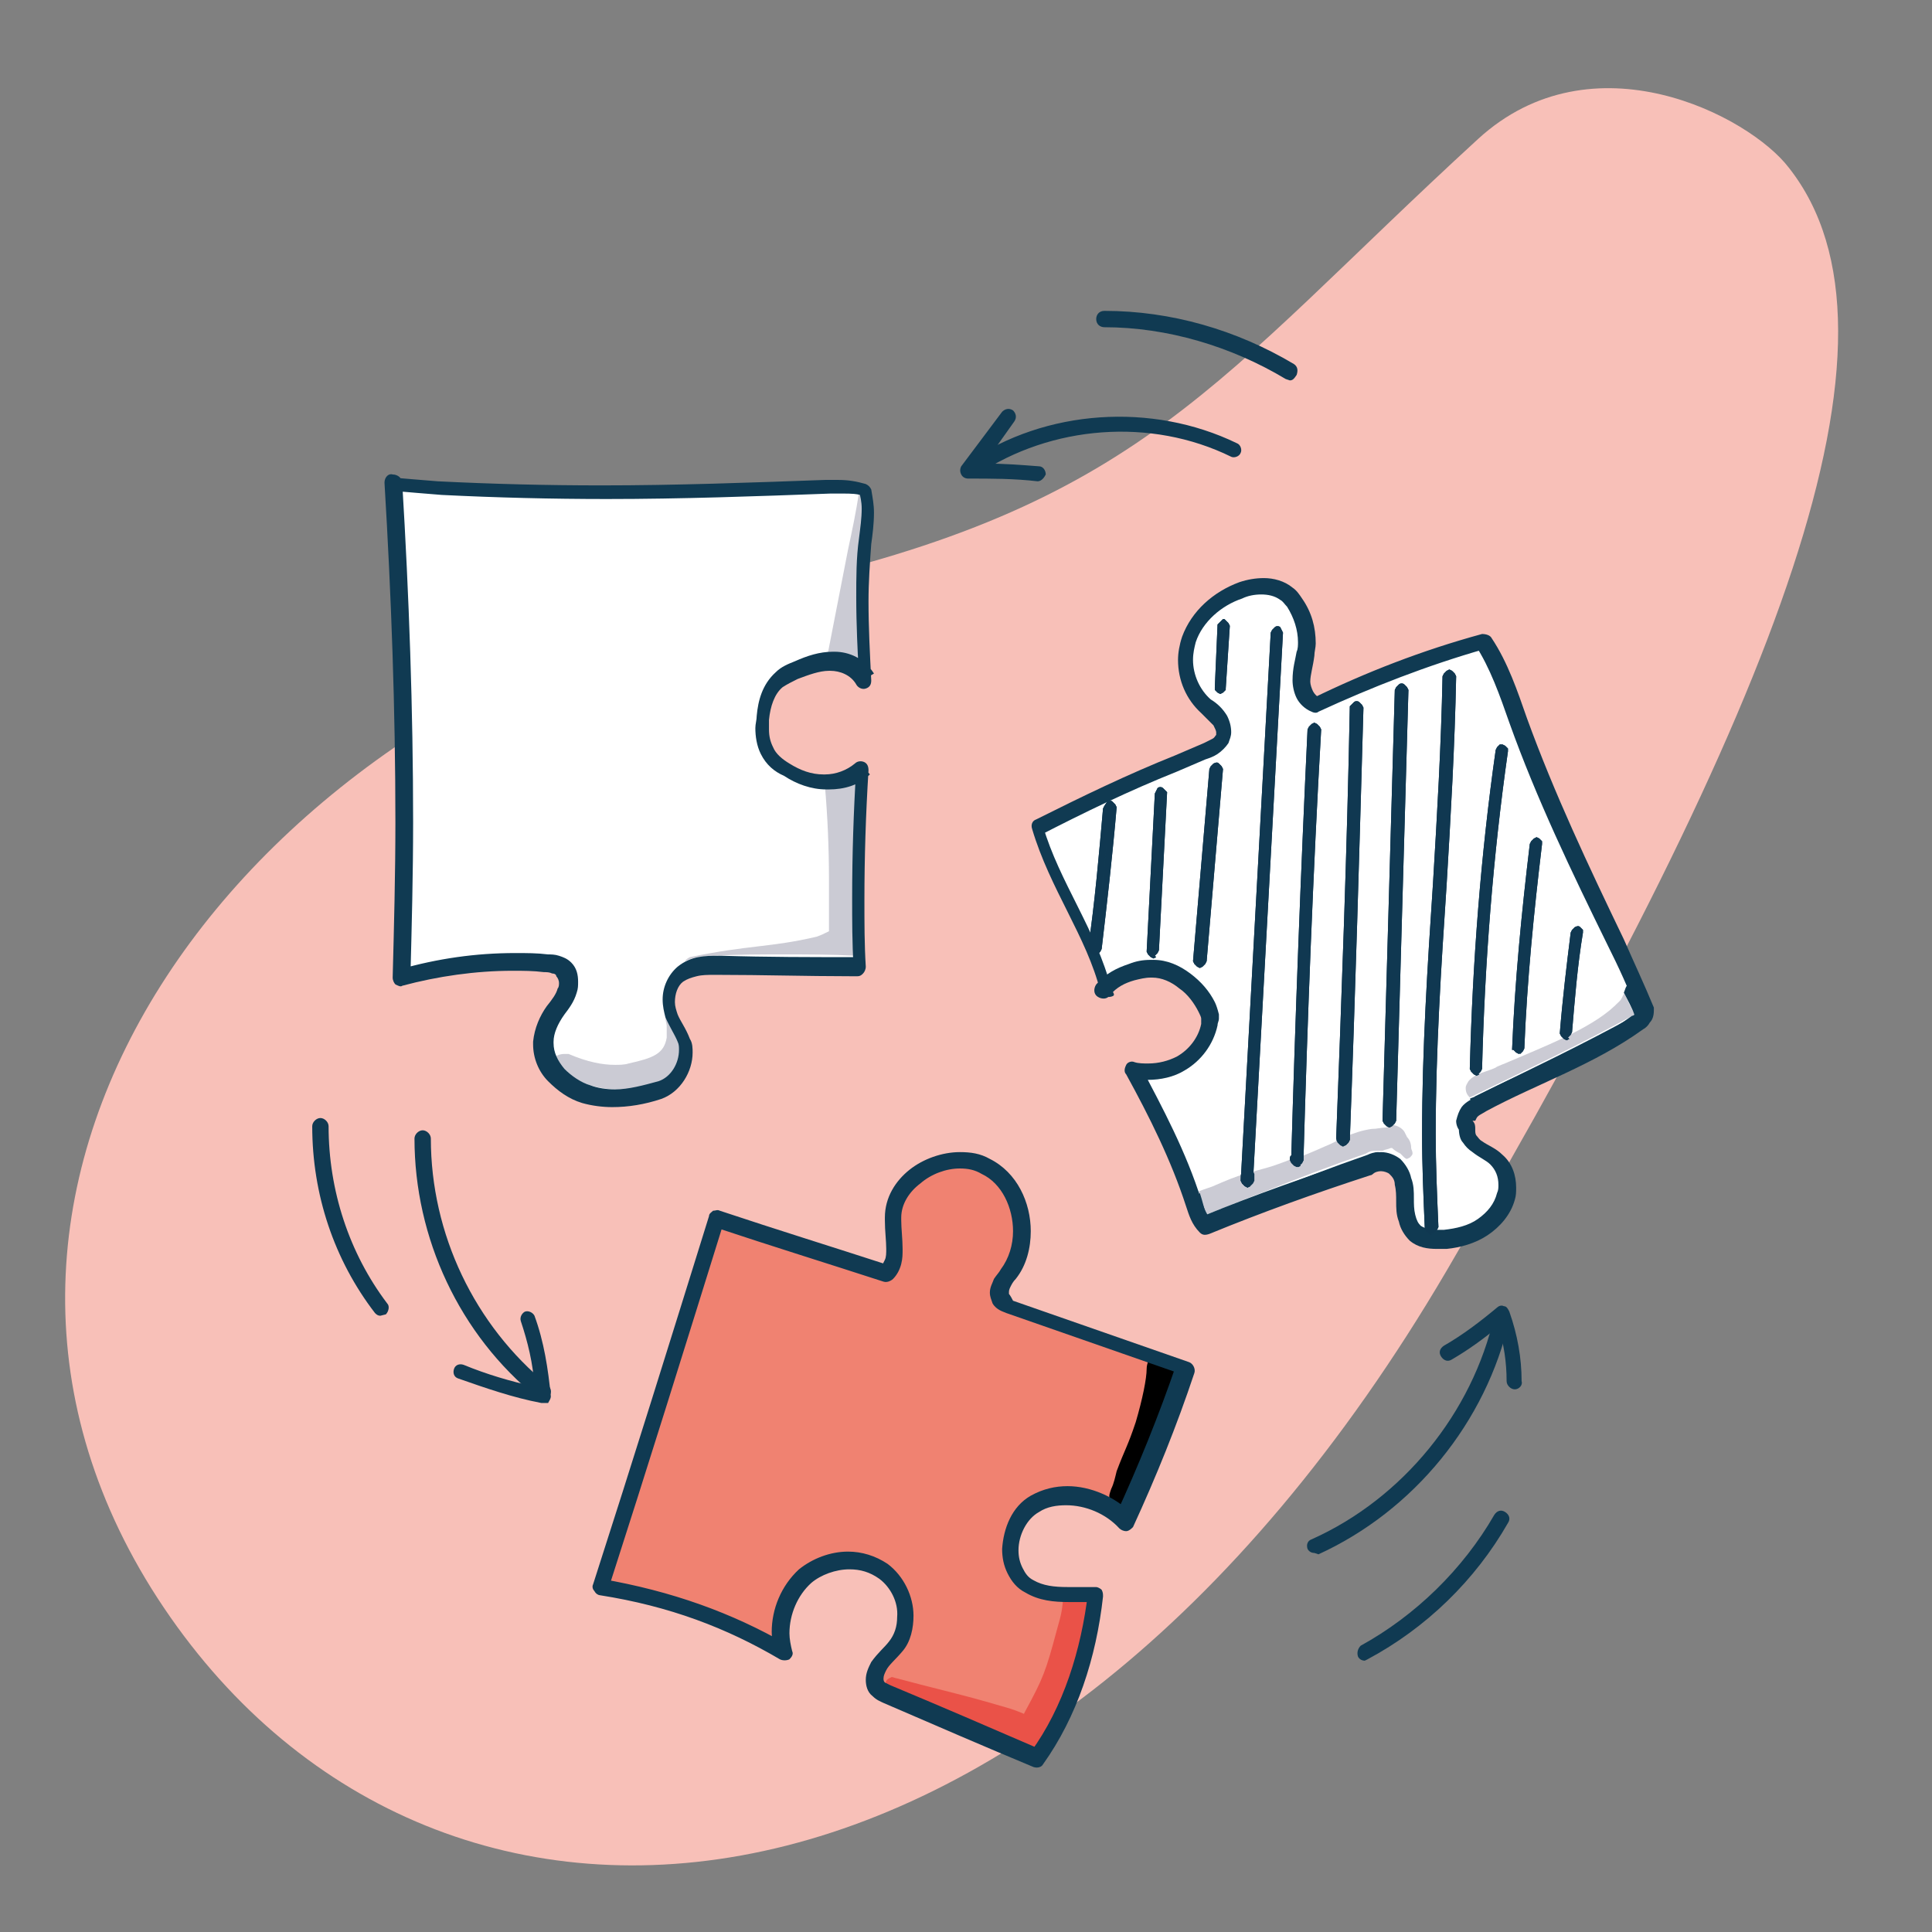<?xml version="1.0" encoding="UTF-8"?>
<svg xmlns="http://www.w3.org/2000/svg" xmlns:xlink="http://www.w3.org/1999/xlink" version="1.1" id="Ebene_1" x="0px" y="0px" viewBox="0 0 141.7 141.7" style="enable-background:new 0 0 141.7 141.7;" xml:space="preserve">
<rect x="0" y="0" width="141.7" height="141.7" fill="#808080" stroke="none"/>
<style type="text/css">
	.st0{clip-path:url(#SVGID_00000047775918917567574660000013995230420305855928_);fill:#F8C0B8;}
	.st1{fill:#103A52;}
	.st2{fill:#FFFFFF;}
	.st3{clip-path:url(#SVGID_00000050662140708018989030000004427398017085686939_);fill:#CBCBD4;}
	.st4{clip-path:url(#SVGID_00000169549640429395543190000014383098955416602284_);fill:#CBCBD4;}
	.st5{fill:#103851;}
	.st6{fill:#F08271;}
	.st7{clip-path:url(#SVGID_00000098194015901770466790000013178147071949256106_);}
	.st8{clip-path:url(#SVGID_00000011718256689597858190000010288416152565418889_);fill:#EA5248;}
	.st9{clip-path:url(#SVGID_00000160888260198887672070000002757564080651073170_);fill:#EA5248;}
</style>
<g>
	<g>
		<defs>
			<rect id="SVGID_1_" x="-1" y="0.7" width="141.7" height="141.7"></rect>
		</defs>
		<clipPath id="SVGID_00000023977815749793672870000007906311008529658042_">
			<use xlink:href="#SVGID_1_" style="overflow:visible;"></use>
		</clipPath>
		<path style="clip-path:url(#SVGID_00000023977815749793672870000007906311008529658042_);fill:#F8C0B8;" d="M56.3,43.1    c27.5-6,32.8-15.2,52.1-32.9c8.4-7.7,19.9-1.7,22.8,2.1c9.7,12.3-0.6,39.1-25.1,80.9c-30.7,52.3-75.6,54.3-95,23.3    C-7.7,86.3,17.8,51.5,56.3,43.1"></path>
	</g>
	<path class="st1" d="M39.8,102.6l-0.4-0.1c-5.7-4.6-9-11.7-9-19c0-0.3,0.3-0.6,0.6-0.6h0c0.3,0,0.6,0.3,0.6,0.6   c0,7,3.2,13.7,8.6,18.1c0.2,0.2,0.3,0.5,0.1,0.8C40.1,102.5,40,102.6,39.8,102.6L39.8,102.6z"></path>
	<path class="st1" d="M39.8,102.9l-0.1,0c-2.1-0.4-4.1-1.1-6.1-1.8c-0.3-0.1-0.4-0.4-0.3-0.7c0.1-0.3,0.4-0.4,0.7-0.3   c1.7,0.7,3.4,1.2,5.2,1.6c-0.1-1.7-0.5-3.3-1-4.8c-0.1-0.3,0.1-0.6,0.3-0.7c0.3-0.1,0.6,0.1,0.7,0.3c0.7,1.9,1,3.9,1.2,5.9   c0,0.2-0.1,0.3-0.2,0.5C40.1,102.9,39.9,102.9,39.8,102.9L39.8,102.9z"></path>
	<path class="st1" d="M96.4,113.9c-0.2,0-0.4-0.1-0.5-0.3c-0.1-0.3,0-0.6,0.3-0.7c6.7-3,11.8-9.3,13.4-16.4c0.1-0.3,0.4-0.5,0.7-0.4   c0.3,0.1,0.5,0.4,0.4,0.7c-1.7,7.5-7,14-14,17.2L96.4,113.9L96.4,113.9z"></path>
	<path class="st1" d="M111.1,101.9L111.1,101.9c-0.3,0-0.6-0.3-0.6-0.6c0-1.4-0.2-2.7-0.6-4c-1.1,0.9-2.2,1.7-3.4,2.4   c-0.3,0.2-0.6,0.1-0.8-0.2c-0.2-0.3-0.1-0.6,0.2-0.8c1.4-0.8,2.7-1.8,3.9-2.8c0.1-0.1,0.3-0.2,0.5-0.1c0.2,0,0.3,0.2,0.4,0.4   c0.6,1.7,0.9,3.4,0.9,5.1C111.7,101.6,111.4,101.9,111.1,101.9L111.1,101.9z"></path>
	<path class="st1" d="M71.3,34.9c-0.2,0-0.4-0.1-0.5-0.2c-0.2-0.3-0.1-0.6,0.2-0.8c5.7-3.9,13.5-4.4,19.7-1.4   c0.3,0.1,0.4,0.5,0.3,0.7c-0.1,0.3-0.5,0.4-0.7,0.3c-5.9-2.9-13.2-2.3-18.6,1.3L71.3,34.9L71.3,34.9z"></path>
	<path class="st1" d="M76.1,35.3L76.1,35.3c-1.7-0.2-3.4-0.2-5.1-0.2c-0.2,0-0.4-0.1-0.5-0.3c-0.1-0.2-0.1-0.4,0-0.6l3-4   c0.2-0.2,0.5-0.3,0.8-0.1c0.2,0.2,0.3,0.5,0.1,0.8L72.2,34l0.1,0c1.3,0,2.6,0.1,3.9,0.2c0.3,0,0.5,0.3,0.5,0.6   C76.6,35,76.4,35.3,76.1,35.3L76.1,35.3z"></path>
	<path class="st1" d="M94.6,27.9l-0.3-0.1c-4-2.4-8.7-3.8-13.3-3.8h0h0c-0.3,0-0.6-0.2-0.6-0.6c0-0.3,0.2-0.6,0.6-0.6   c4.9,0,9.7,1.4,13.9,3.9c0.3,0.2,0.3,0.5,0.2,0.8C94.9,27.8,94.8,27.9,94.6,27.9L94.6,27.9z"></path>
	<path class="st1" d="M100.1,121.8c-0.2,0-0.4-0.1-0.5-0.3c-0.1-0.3,0-0.6,0.2-0.8c4-2.2,7.5-5.6,9.8-9.6c0.2-0.3,0.5-0.4,0.8-0.2   c0.3,0.2,0.4,0.5,0.2,0.8c-2.4,4.2-6,7.7-10.3,10L100.1,121.8L100.1,121.8z"></path>
	<path class="st1" d="M27.9,96.5c-0.2,0-0.3-0.1-0.4-0.2c-3-3.9-4.6-8.7-4.6-13.7c0-0.3,0.3-0.6,0.6-0.6h0c0.3,0,0.6,0.3,0.6,0.6   c0,4.7,1.5,9.3,4.3,13c0.2,0.2,0.1,0.6-0.1,0.8L27.9,96.5L27.9,96.5z"></path>
	<path class="st2" d="M28.9,35.3c0.8,12.1,1,24.2,0.6,36.3c3.4-1,7.1-1.3,10.6-1.1c0.5,0,1,0.1,1.3,0.4c0.4,0.4,0.4,1,0.2,1.5   c-0.2,0.5-0.5,1-0.8,1.4c-0.5,0.7-0.8,1.4-0.9,2.3c-0.1,1.8,1.4,3.3,3.1,3.9c1.7,0.5,3.5,0.3,5.4-0.3c1.4-0.5,2.2-2.2,1.8-3.7   c-0.2-0.6-0.6-1.2-0.9-1.8c-0.4-1-0.2-2.4,0.6-3.1c0.8-0.7,1.9-0.7,2.9-0.7c3.4,0,6.9,0.1,10.2,0.1c-0.2-4.8-0.1-9.5,0.2-14.5   c-0.7,0.7-1.8,1-2.8,0.9c-1,0-2-0.4-2.8-0.9c-0.6-0.4-1.1-0.8-1.4-1.4c-0.4-0.7-0.4-1.6-0.3-2.4c0.1-1,0.4-2.1,1.2-2.8   c0.4-0.3,0.8-0.5,1.3-0.7c0.8-0.4,1.7-0.7,2.6-0.6c0.9,0,1.8,0.4,2.4,1.3c-0.2-3.4-0.4-6.8,0-10.1c0.1-1.3,0.4-2.5,0-3.7   c-0.9-0.3-1.8-0.3-2.7-0.2c-9.5,0.4-19,0.7-28.5,0.1C31.2,35.5,30,35.4,28.9,35.3"></path>
	<g>
		<defs>
			<path id="SVGID_00000082338773050664341510000012920802571779447739_" d="M28.9,35.3c0.8,12.1,1,24.2,0.6,36.3     c3.4-1,7.1-1.3,10.6-1.1c0.5,0,1,0.1,1.3,0.4c0.4,0.4,0.4,1,0.2,1.5c-0.2,0.5-0.5,1-0.8,1.4c-0.5,0.7-0.8,1.4-0.9,2.3     c-0.1,1.8,1.4,3.3,3.1,3.9c1.7,0.5,3.5,0.3,5.4-0.3c1.4-0.5,2.2-2.2,1.8-3.7c-0.2-0.6-0.6-1.2-0.9-1.8c-0.4-1-0.2-2.4,0.6-3.1     c0.8-0.7,1.9-0.7,2.9-0.7c3.4,0,6.9,0.1,10.2,0.1c-0.2-4.8-0.1-9.5,0.2-14.5c-0.7,0.7-1.8,1-2.8,0.9c-1,0-2-0.4-2.8-0.9     c-0.6-0.4-1.1-0.8-1.4-1.4c-0.4-0.7-0.4-1.6-0.3-2.4c0.1-1,0.4-2.1,1.2-2.8c0.4-0.3,0.8-0.5,1.3-0.7c0.8-0.4,1.7-0.7,2.6-0.6     c0.9,0,1.8,0.4,2.4,1.3c-0.2-3.4-0.4-6.8,0-10.1c0.1-1.3,0.4-2.5,0-3.7c-0.9-0.3-1.8-0.3-2.7-0.2c-9.5,0.4-19,0.7-28.5,0.1     C31.2,35.5,30,35.4,28.9,35.3"></path>
		</defs>
		<clipPath id="SVGID_00000049205196143858058770000016400887469559853223_">
			<use xlink:href="#SVGID_00000082338773050664341510000012920802571779447739_" style="overflow:visible;"></use>
		</clipPath>
		<path style="clip-path:url(#SVGID_00000049205196143858058770000016400887469559853223_);fill:#CBCBD4;" d="M63.3,36.1    c-0.1,0-0.2,0-0.3,0c-0.2,1.4-0.5,2.8-0.8,4.2c-0.5,2.6-1,5.1-1.5,7.7c0.8,0,1.5,0.2,2.2,0.6C63,43.9,63.1,39.9,63.3,36.1"></path>
		<path style="clip-path:url(#SVGID_00000049205196143858058770000016400887469559853223_);fill:#CBCBD4;" d="M62.9,57.3    c-0.6,0.2-1.2,0.3-1.7,0.3c-0.3,0-0.5,0-0.7,0c0.2,2.3,0.3,4.6,0.3,6.9c0,0.1,0,0.3,0,0.4c0,0.3,0,0.7,0,1c0,0.8,0,1.6,0,2.4    c-0.6,0.3-0.4,0.2-0.9,0.4c-3.4,0.8-5,0.6-9.3,1.5c-0.2,0.1-0.3,0.2-0.4,0.3c0.7-0.3,1.4-0.4,2.2-0.4c1.7-0.1,3.4-0.1,5.1-0.1    c1.8,0,3.5,0,5.3,0.1C62.6,65.7,62.6,61.4,62.9,57.3"></path>
		<path style="clip-path:url(#SVGID_00000049205196143858058770000016400887469559853223_);fill:#CBCBD4;" d="M48.9,74.1    c-0.1,0.1-0.1,0.2-0.1,0.3c0,0.1,0,0.2,0,0.3c0.1,0.6,0.1,0.3,0.1,0.8l0,0.2c0,0.2,0,0.4,0,0.4c-0.2,1.2-1,1.5-2.8,1.9    c-0.3,0.1-0.7,0.1-1,0.1c-0.9,0-2-0.2-3.4-0.8c-0.1,0-0.2,0-0.3,0c-0.3,0-0.6,0.1-0.8,0.3c0.1,0.3,0.4,0.6,0.6,0.8    c1.1,1.1,2.8,1.5,4.1,1.5c0.2,0,0.4,0,0.6,0c1,0,1.9-0.2,2.6-0.6c1-0.5,1.6-1.5,1.5-2.4c0-0.6-0.3-1.2-0.6-1.8    c-0.1-0.2-0.2-0.4-0.3-0.6C49.1,74.5,49,74.3,48.9,74.1"></path>
	</g>
	<path class="st1" d="M28.2,35.4c0.5,8.3,0.8,16.6,0.8,24.9c0,3.8-0.1,7.6-0.2,11.4c0,0.2,0.1,0.4,0.2,0.5c0.2,0.1,0.4,0.2,0.5,0.1   c2.6-0.7,5.4-1.1,8.1-1.1c0.8,0,1.5,0,2.3,0.1c0.2,0,0.4,0,0.6,0.1c0.2,0,0.3,0.1,0.3,0.2c0.1,0.1,0.2,0.3,0.2,0.5   c0,0.1,0,0.3-0.1,0.4c-0.1,0.4-0.4,0.8-0.8,1.3c-0.5,0.7-0.9,1.6-1,2.6l0,0.2c0,1,0.4,2,1.1,2.7c0.7,0.7,1.5,1.3,2.5,1.6   c0.7,0.2,1.5,0.3,2.2,0.3c1.2,0,2.4-0.2,3.6-0.6l0,0c1.4-0.5,2.3-2,2.3-3.4c0-0.3,0-0.7-0.2-1c-0.3-0.8-0.7-1.3-0.9-1.8   c-0.1-0.3-0.2-0.6-0.2-0.9c0-0.6,0.2-1.2,0.6-1.5c0.3-0.2,0.6-0.3,1-0.4c0.4-0.1,0.8-0.1,1.3-0.1c0.1,0,0.2,0,0.3,0   c3.2,0,6.5,0.1,9.6,0.1c0.2,0,0.4,0,0.6,0c0.2,0,0.3-0.1,0.4-0.2c0.1-0.1,0.2-0.3,0.2-0.5c-0.1-1.6-0.1-3.2-0.1-4.9   c0-3.1,0.1-6.3,0.3-9.5c0-0.3-0.1-0.5-0.3-0.6c-0.2-0.1-0.5-0.1-0.7,0.1c-0.6,0.5-1.4,0.8-2.2,0.8l-0.1,0c-0.9,0-1.7-0.3-2.5-0.8   c-0.5-0.3-1-0.7-1.2-1.2c-0.2-0.4-0.3-0.8-0.3-1.3c0-0.2,0-0.5,0-0.7c0.1-1,0.4-1.9,1-2.4c0.3-0.2,0.7-0.4,1.1-0.6   c0.8-0.3,1.6-0.6,2.3-0.6l0.1,0c0.7,0,1.5,0.3,1.9,1c0.1,0.2,0.4,0.4,0.7,0.3c0.3-0.1,0.4-0.3,0.4-0.6c-0.1-2-0.2-3.9-0.2-5.8   c0-1.4,0.1-2.8,0.2-4.2c0.1-0.7,0.2-1.5,0.2-2.3c0-0.6-0.1-1.1-0.2-1.7c-0.1-0.2-0.2-0.3-0.4-0.4c-0.7-0.2-1.3-0.3-2-0.3   c-0.3,0-0.7,0-1,0c-5.5,0.2-10.9,0.4-16.4,0.4c-4,0-8-0.1-12-0.3c-1.2-0.1-2.5-0.2-3.6-0.3C28.6,34.7,28.3,34.9,28.2,35.4   c0,0.2,0.2,0.5,0.6,0.6c1.1,0.1,2.4,0.2,3.6,0.3c4,0.2,8.1,0.3,12.1,0.3c5.5,0,11-0.2,16.4-0.4c0.3,0,0.6,0,0.9,0   c0.6,0,1.1,0,1.6,0.2l0.2-0.6l-0.6,0.2c0.1,0.4,0.2,0.8,0.2,1.3c0,0.7-0.1,1.4-0.2,2.2c-0.2,1.4-0.2,2.9-0.2,4.3c0,2,0.1,4,0.2,5.9   l0.6,0l0.5-0.3c-0.7-1.1-1.8-1.6-2.9-1.6l-0.1,0c-1,0-1.9,0.3-2.8,0.7c-0.5,0.2-1,0.4-1.4,0.8c-1,0.9-1.3,2.1-1.4,3.2   c0,0.3-0.1,0.6-0.1,0.9c0,0.6,0.1,1.3,0.4,1.9c0.4,0.8,1,1.3,1.7,1.6c0.9,0.6,2,1,3.1,1l0.2,0c1.1,0,2.2-0.3,3-1.1l-0.4-0.5l-0.6,0   c-0.2,3.3-0.3,6.4-0.3,9.6c0,1.6,0,3.3,0.1,4.9l0.6,0l0-0.6c-0.2,0-0.4,0-0.6,0c-3.1,0-6.4,0-9.6-0.1c-0.1,0-0.2,0-0.3,0   c-0.5,0-1,0-1.5,0.1c-0.5,0.1-1,0.3-1.5,0.7c-0.7,0.6-1.1,1.5-1.1,2.4c0,0.5,0.1,0.9,0.2,1.3c0.3,0.7,0.7,1.3,0.9,1.8   c0.1,0.2,0.1,0.4,0.1,0.6c0,1-0.6,2-1.5,2.3l0.2,0.6l-0.2-0.6c-1.1,0.3-2.2,0.6-3.2,0.6c-0.6,0-1.3-0.1-1.8-0.3   c-0.7-0.2-1.4-0.7-1.9-1.2c-0.5-0.6-0.8-1.2-0.8-1.9l0-0.1c0-0.6,0.3-1.3,0.8-2c0.3-0.4,0.7-0.9,0.9-1.6c0.1-0.3,0.1-0.5,0.1-0.8   c0-0.5-0.1-1-0.5-1.4c-0.3-0.3-0.6-0.4-0.9-0.5C40.7,70,40.4,70,40.2,70c-0.8-0.1-1.6-0.1-2.4-0.1c-2.9,0-5.7,0.4-8.5,1.2l0.2,0.6   l0.6,0c0.1-3.8,0.2-7.6,0.2-11.4c0-8.3-0.3-16.6-0.8-24.9c0-0.3-0.3-0.6-0.7-0.6C28.5,34.7,28.2,35,28.2,35.4L28.2,35.4z"></path>
	<polyline points="40.6,79.3 40.8,79.5 40.6,79.3  "></polyline>
	<path class="st2" d="M80.9,72.6c-1.1-4.1-3.8-7.7-5-11.9c3.3-1.7,6.7-3.3,10.1-4.7c0.7-0.3,1.4-0.6,2.1-0.9   c0.5-0.2,1.1-0.4,1.3-0.9c0.2-0.4,0.1-0.9-0.1-1.4c-0.2-0.4-0.6-0.7-1-1.1c-1.4-1.1-1.9-3.2-1.3-4.9c0.6-1.7,2.1-3,3.8-3.6   c1.1-0.4,2.4-0.5,3.3,0.3c0.2,0.2,0.4,0.4,0.6,0.7c0.7,1.1,1,2.5,0.8,3.8c-0.1,0.7-0.3,1.3-0.3,2c0,0.7,0.3,1.4,1.1,1.7   c4-1.9,8-3.5,12.3-4.7c1.2,1.8,1.8,3.8,2.5,5.8c2,5.6,4.6,10.9,7.1,16.3c0.8,1.6,1.6,3.3,2.2,5c0,0.4-0.3,0.7-0.6,0.9   c-3.5,2.6-7.7,3.9-11.4,6c-0.3,0.2-0.7,0.4-0.9,0.7c-0.2,0.3-0.3,0.7,0,1c-0.1,0.6,0.3,1.1,0.7,1.5c0.5,0.4,1,0.6,1.4,1   c0.7,0.7,0.9,1.7,0.7,2.7c-0.2,0.9-0.9,1.7-1.7,2.3c-0.8,0.5-1.8,0.8-2.7,0.9c-0.7,0.1-1.6,0-2.1-0.4c-0.7-0.6-0.8-1.6-0.8-2.5   c0-0.9-0.1-1.9-0.8-2.5c-0.6-0.5-1.5-0.5-2,0c-4,1.3-8,2.7-11.8,4.3c-0.5-0.4-0.7-1.1-0.8-1.7c-1.1-3.4-2.7-6.6-4.4-9.8   c1.2,0.3,2.5,0.1,3.5-0.5c1.1-0.6,1.9-1.6,2.1-2.8c0-0.2,0.1-0.4,0-0.6c0-0.2-0.2-0.5-0.3-0.7c-0.4-0.7-0.9-1.4-1.6-1.9   c-0.7-0.5-1.5-0.9-2.3-0.9c-0.5,0-1.1,0.1-1.6,0.2C82.2,71.6,81.5,72,80.9,72.6"></path>
	<g>
		<defs>
			<path id="SVGID_00000149384023900710483120000006328699360442601660_" d="M80.9,72.6c-1.1-4.1-3.8-7.7-5-11.9     c3.3-1.7,6.7-3.3,10.1-4.7c0.7-0.3,1.4-0.6,2.1-0.9c0.5-0.2,1.1-0.4,1.3-0.9c0.2-0.4,0.1-0.9-0.1-1.4c-0.2-0.4-0.6-0.7-1-1.1     c-1.4-1.1-1.9-3.2-1.3-4.9c0.6-1.7,2.1-3,3.8-3.6c1.1-0.4,2.4-0.5,3.3,0.3c0.2,0.2,0.4,0.4,0.6,0.7c0.7,1.1,1,2.5,0.8,3.8     c-0.1,0.7-0.3,1.3-0.3,2s0.3,1.4,1.1,1.7c4-1.9,8-3.5,12.3-4.7c1.2,1.8,1.8,3.8,2.5,5.8c2,5.6,4.6,10.9,7.1,16.3     c0.8,1.6,1.6,3.3,2.2,5c0,0.4-0.3,0.7-0.6,0.9c-3.5,2.6-7.7,3.9-11.4,6c-0.3,0.2-0.7,0.4-0.9,0.7c-0.2,0.3-0.3,0.7,0,1     c-0.1,0.6,0.3,1.1,0.7,1.5c0.5,0.4,1,0.6,1.4,1c0.7,0.7,0.9,1.7,0.7,2.7c-0.2,0.9-0.9,1.7-1.7,2.3c-0.8,0.5-1.8,0.8-2.7,0.9     c-0.7,0.1-1.6,0-2.1-0.4c-0.7-0.6-0.8-1.6-0.8-2.5c0-0.9-0.1-1.9-0.8-2.5c-0.6-0.5-1.5-0.5-2,0c-4,1.3-8,2.7-11.8,4.3     c-0.5-0.4-0.7-1.1-0.8-1.7c-1.1-3.4-2.7-6.6-4.4-9.8c1.2,0.3,2.5,0.1,3.5-0.5c1.1-0.6,1.9-1.6,2.1-2.8c0-0.2,0.1-0.4,0-0.6     c0-0.2-0.2-0.5-0.3-0.7c-0.4-0.7-0.9-1.4-1.6-1.9c-0.7-0.5-1.5-0.9-2.3-0.9c-0.5,0-1.1,0.1-1.6,0.2C82.2,71.6,81.5,72,80.9,72.6"></path>
		</defs>
		<clipPath id="SVGID_00000010313197054983334840000012231862038397319859_">
			<use xlink:href="#SVGID_00000149384023900710483120000006328699360442601660_" style="overflow:visible;"></use>
		</clipPath>
		<path style="clip-path:url(#SVGID_00000010313197054983334840000012231862038397319859_);fill:#CBCBD4;" d="M101.6,82.7    c-0.3,0-0.6,0.1-1,0.1c-0.7,0.1-1.3,0.3-2,0.6l0,0.2l-0.2,0.2h0l-0.2-0.2l0,0c-0.2,0.1-0.4,0.2-0.6,0.3c-0.5,0.2-1.3,0.6-2.4,1    c0,0.1,0,0.2,0,0.3l-0.2,0.2h0L95,85.1l0-0.2c-0.5,0.2-1,0.4-1.6,0.6c-0.6,0.2-1.1,0.3-1.7,0.5l0,0.5l-0.2,0.2l0,0l-0.2-0.2l0-0.4    c-0.7,0.2-1.4,0.5-2.1,0.8c-0.4,0.2-0.9,0.3-1.3,0.5c0.2,0.6,0.4,1.1,0.5,1.7c1.4-0.5,2.7-1.1,4.1-1.6c2.5-1,5.1-2,7.7-2.9    c0.3-0.2,0.5-0.2,0.8-0.2c0.1,0,0.3,0,0.4,0c0.2-0.1,0.4-0.1,0.6-0.2l0.1,0c0.2,0.2,0.4,0.3,0.6,0.4l0,0l0.1,0.1l0.1,0.1    c0.1,0.1,0.2,0.2,0.3,0.2l0.2-0.1c0.1-0.1,0.2-0.2,0.2-0.3c0-0.2-0.1-0.3-0.1-0.4l0,0c0-0.3-0.1-0.6-0.3-0.8l0,0l0,0l-0.1-0.2    l-0.1-0.2v0l0,0l0,0c-0.2-0.3-0.6-0.5-1-0.5l0,0l0,0l0,0l-0.2,0C101.8,82.7,101.7,82.7,101.6,82.7"></path>
		<path style="clip-path:url(#SVGID_00000010313197054983334840000012231862038397319859_);fill:#CBCBD4;" d="M119.1,72.8l0,0.1    c-0.3,0.6-0.2,0.4-0.7,0.9c-1.8,1.7-5.5,3.1-7.8,4.1c-0.2,0.1-0.8,0.3-0.9,0.4c-0.6,0.3-1.5,0.4-2,1c-0.1,0.2-0.2,0.3-0.2,0.5    c0,0.3,0.1,0.5,0.3,0.7c0.1-0.1,0.3-0.1,0.4-0.2c3.9-1.9,7.9-3.8,11.7-5.9C119.6,73.9,119.4,73.4,119.1,72.8"></path>
	</g>
	<path class="st1" d="M81.5,72.5c-1.1-4.3-3.8-7.8-5-11.9l-0.6,0.2l0.3,0.5c3.3-1.7,6.6-3.3,10.1-4.7c0.7-0.3,1.4-0.6,2.1-0.9   c0.3-0.1,0.6-0.2,0.9-0.4c0.3-0.2,0.6-0.5,0.8-0.8c0.1-0.3,0.2-0.5,0.2-0.8c0-0.4-0.1-0.8-0.3-1.2c-0.3-0.5-0.7-0.9-1.2-1.2l0,0   c-0.8-0.7-1.3-1.8-1.3-2.9c0-0.5,0.1-0.9,0.2-1.3c0.5-1.5,1.9-2.7,3.4-3.2c0.4-0.2,0.9-0.3,1.4-0.3c0.5,0,1,0.1,1.4,0.4   c0.2,0.1,0.3,0.3,0.5,0.5c0.5,0.8,0.8,1.7,0.8,2.6c0,0.2,0,0.5-0.1,0.7c-0.1,0.6-0.3,1.2-0.3,2.1l0,0v0c0,0.4,0.1,0.9,0.3,1.3   c0.2,0.4,0.6,0.8,1.1,1c0.2,0.1,0.4,0.1,0.5,0c3.9-1.8,8-3.4,12.2-4.6l-0.2-0.6l-0.5,0.3c1.1,1.7,1.8,3.7,2.5,5.7   c2,5.6,4.6,11,7.2,16.3c0.8,1.6,1.6,3.3,2.2,5l0.6-0.2l-0.6,0.1l0,0h0v0l0,0h0h0l0,0v0h0l0,0l-0.1,0.1c-0.1,0.1-0.2,0.2-0.3,0.2   c-3.4,2.5-7.5,3.8-11.4,5.9c-0.3,0.2-0.8,0.4-1.1,0.8c-0.2,0.3-0.3,0.6-0.4,1c0,0.3,0.1,0.6,0.4,0.9l0.4-0.5l-0.6-0.1   c0,0.1,0,0.2,0,0.3c0,0.4,0.1,0.8,0.3,1c0.2,0.3,0.4,0.5,0.7,0.7c0.5,0.4,1,0.6,1.3,0.9c0.4,0.4,0.6,0.9,0.6,1.5   c0,0.2,0,0.4-0.1,0.6c-0.2,0.8-0.7,1.4-1.4,1.9c-0.7,0.5-1.6,0.7-2.5,0.8c-0.2,0-0.4,0-0.5,0c-0.5,0-0.9-0.1-1.2-0.3   c-0.2-0.2-0.3-0.4-0.4-0.8c-0.1-0.4-0.1-0.8-0.1-1.2c0-0.5,0-1-0.2-1.5c-0.1-0.5-0.4-1-0.8-1.4c-0.4-0.3-0.9-0.5-1.4-0.5   c-0.5,0-1,0.2-1.4,0.6l0.4,0.4l-0.2-0.6c-4,1.3-8,2.7-11.9,4.3l0.2,0.6l0.4-0.4c-0.3-0.3-0.5-0.8-0.7-1.4c-1.1-3.5-2.8-6.7-4.5-9.9   L83,78.5l-0.1,0.6c0.4,0.1,0.9,0.1,1.3,0.1c0.9,0,1.9-0.2,2.7-0.7c1.2-0.7,2.1-1.9,2.4-3.3c0-0.2,0.1-0.3,0.1-0.5   c0-0.1,0-0.2,0-0.3c-0.1-0.4-0.2-0.7-0.3-0.9c-0.4-0.8-1-1.5-1.8-2.1c-0.8-0.6-1.7-1-2.7-1l-0.2,0c-0.6,0-1.1,0.1-1.6,0.3   c-0.9,0.3-1.7,0.7-2.4,1.5c-0.2,0.3-0.2,0.7,0.1,0.9c0.3,0.2,0.7,0.2,0.9-0.1c0.5-0.6,1.1-0.9,1.8-1.1c0.4-0.1,0.8-0.2,1.2-0.2   l0.1,0c0.7,0,1.4,0.3,2,0.8c0.6,0.4,1.1,1.1,1.4,1.7c0.1,0.2,0.2,0.4,0.2,0.5l0,0.1c0,0.1,0,0.2,0,0.3c-0.2,1-0.9,1.9-1.8,2.4   c-0.6,0.3-1.3,0.5-2.1,0.5c-0.3,0-0.7,0-1-0.1c-0.2-0.1-0.5,0-0.6,0.2c-0.1,0.2-0.2,0.5,0,0.7c1.7,3.1,3.3,6.3,4.4,9.7   c0.2,0.6,0.4,1.3,1,1.9c0.2,0.2,0.4,0.2,0.7,0.1c3.9-1.6,7.8-3,11.8-4.3c0.1,0,0.2-0.1,0.2-0.1c0.1-0.1,0.3-0.2,0.6-0.2   c0.2,0,0.5,0.1,0.6,0.2c0.2,0.2,0.4,0.4,0.4,0.8c0.1,0.4,0.1,0.8,0.1,1.2c0,0.5,0,1,0.2,1.5c0.1,0.5,0.4,1,0.8,1.4   c0.6,0.5,1.3,0.6,2,0.6c0.2,0,0.4,0,0.7,0c1-0.1,2.1-0.4,3-1c0.9-0.6,1.7-1.5,2-2.6c0.1-0.3,0.1-0.6,0.1-0.9c0-0.9-0.3-1.8-1-2.4   c-0.5-0.5-1.1-0.7-1.5-1c-0.2-0.1-0.3-0.3-0.4-0.4c-0.1-0.1-0.1-0.3-0.1-0.4l0-0.1c0-0.2,0-0.4-0.2-0.6l0,0l0.1,0l0,0l0,0l0.1,0   l-0.1,0l0.1,0l0,0l-0.1,0l0.1,0l0,0h0v0l0,0h0l0.1-0.2c0.1-0.2,0.4-0.3,0.7-0.5c3.7-2,7.9-3.4,11.5-6c0.2-0.1,0.4-0.3,0.5-0.5   c0.2-0.2,0.3-0.5,0.3-0.9l0-0.1l0-0.1c-0.7-1.7-1.5-3.4-2.2-5c-2.6-5.4-5.1-10.7-7.1-16.2c-0.7-2-1.4-4.1-2.6-5.9   c-0.1-0.2-0.4-0.3-0.7-0.3c-4.4,1.2-8.5,2.8-12.4,4.7l0.3,0.6l0.2-0.6c-0.2-0.1-0.4-0.3-0.5-0.5c-0.1-0.2-0.2-0.5-0.2-0.7v0l0,0   c0-0.5,0.2-1.1,0.3-1.9c0-0.3,0.1-0.6,0.1-0.9c0-1.2-0.3-2.3-1-3.3c-0.2-0.3-0.4-0.6-0.7-0.8c-0.6-0.5-1.4-0.7-2.1-0.7   c-0.6,0-1.2,0.1-1.8,0.3c-1.9,0.7-3.5,2.1-4.2,4c-0.2,0.6-0.3,1.2-0.3,1.7c0,1.5,0.6,2.9,1.7,3.9l0.4-0.5l-0.4,0.5   c0.4,0.4,0.7,0.7,0.9,0.9c0.1,0.2,0.2,0.4,0.2,0.5c0,0.1,0,0.2,0,0.2c-0.1,0.1-0.1,0.2-0.3,0.3c-0.2,0.1-0.4,0.2-0.6,0.3   c-0.7,0.3-1.4,0.6-2.1,0.9c-3.5,1.4-6.8,3-10.2,4.7c-0.3,0.1-0.4,0.4-0.3,0.7c1.3,4.4,4,7.9,5,11.9c0.1,0.3,0.4,0.5,0.8,0.4   S81.6,72.8,81.5,72.5L81.5,72.5z"></path>
	<path class="st1" d="M101.1,84.5c-0.3,0-0.6,0.1-0.8,0.2c-2.6,0.9-5.2,1.9-7.7,2.9c-1.3,0.5-2.7,1.1-4.1,1.6   c-0.2-0.6-0.3-1.1-0.5-1.7c-0.1,0.1-0.2,0.2-0.3,0.3c-0.5,0.8,0.2,1.7,1,1.7c0.1,0,0.2,0,0.3,0c2.7-1,5.5-1.8,8.2-3   c0.6-0.2,3.2-1.5,4.1-1.9l0,0l0.2-0.1C101.3,84.6,101.2,84.5,101.1,84.5"></path>
	<path class="st1" d="M80.3,69.8L80.3,69.8l-0.2-0.2c0.4-3.4,0.8-6.9,1.1-10.3l0.2-0.2l0.2,0.2c-0.3,3.4-0.6,6.9-1.1,10.3L80.3,69.8   L80.3,69.8z"></path>
	<path class="st5" d="M80.3,69.8l0-0.2l0,0L80.3,69.8l0.2-0.2l-0.2-0.2l-0.2,0.2l0.2,0c0.4-3.4,0.8-6.9,1.1-10.3l-0.2,0l0.2,0.2l0,0   l0,0l0.2-0.2l-0.2,0c-0.3,3.4-0.6,6.9-1.1,10.3l0.2,0l-0.2-0.2l-0.2,0.2L80.3,69.8l0-0.2L80.3,69.8l0.2,0.2l0.2-0.2l0.1-0.2   c0.4-3.4,0.8-6.9,1.1-10.4l-0.1-0.2l-0.2-0.2c-0.1-0.1-0.2-0.1-0.4,0L81,59.1l-0.1,0.2c-0.3,3.4-0.6,6.9-1.1,10.3l0.1,0.2l0.2,0.2   l0.2,0.1l0,0l0.2-0.1L80.3,69.8L80.3,69.8z"></path>
	<polygon class="st1" points="84.5,69.9 84.5,69.9 84.3,69.7 84.9,58.1 85.1,58 85.3,58.2 84.7,69.8 84.5,69.9  "></polygon>
	<path class="st5" d="M84.5,69.9l0-0.2l0,0L84.5,69.9l0.2-0.2l-0.1-0.1l0.6-11.4l0.1-0.1L85.1,58l-0.2,0.2l0.1,0.1l-0.6,11.4   l-0.1,0.1L84.5,69.9l0-0.2L84.5,69.9l0.2,0.2l0.2-0.2l0.1-0.2l0.6-11.6L85.5,58l-0.2-0.2c-0.1-0.1-0.3-0.1-0.4,0L84.8,58l-0.1,0.2   l-0.6,11.6l0.1,0.2l0.2,0.2l0.2,0.1l0,0l0.2-0.1L84.5,69.9L84.5,69.9z"></path>
	<polygon class="st1" points="88,70.7 87.9,70.7 87.8,70.5 89,56.4 89.2,56.3 89.3,56.5 88.1,70.6 88,70.7  "></polygon>
	<path class="st5" d="M88,70.7l0-0.2l0,0L88,70.7l0.2-0.2L88,70.4l1.2-13.9l0.1-0.1l-0.2-0.2L89,56.4l0.1,0.1l-1.2,13.9l-0.1,0.1   L88,70.7l0-0.2L88,70.7l0.2,0.2l0.2-0.2l0.1-0.2l1.2-14.1l-0.1-0.2l-0.2-0.2c-0.1-0.1-0.2-0.1-0.4,0l-0.2,0.2l-0.1,0.2l-1.2,14.1   l0.1,0.2l0.2,0.2l0.2,0.1l0,0l0.2-0.1L88,70.7L88,70.7z"></path>
	<polygon class="st1" points="89.5,50.6 89.5,50.6 89.3,50.4 89.6,45.9 89.7,45.7 89.7,45.7 89.9,45.9 89.7,50.4 89.5,50.6  "></polygon>
	<polygon class="st5" points="89.5,50.6 89.5,50.4 89.5,50.4 89.5,50.6 89.7,50.5 89.6,50.3 89.8,46 89.9,45.9 89.7,45.7 89.7,45.9    89.7,45.9 89.7,45.7 89.6,45.9 89.7,46 89.4,50.3 89.3,50.4 89.5,50.6 89.5,50.4 89.5,50.6 89.7,50.8 89.9,50.6 89.9,50.5    90.2,45.9 90.1,45.7 89.9,45.5 89.8,45.4 89.7,45.4 89.6,45.5 89.4,45.7 89.3,45.8 89.1,50.4 89.1,50.6 89.3,50.8 89.5,50.9    89.5,50.9 89.7,50.8 89.5,50.6  "></polygon>
	<polygon class="st1" points="91.4,86.8 91.4,86.8 91.3,86.6 93.5,46.4 93.7,46.2 93.9,46.4 91.6,86.6 91.4,86.8  "></polygon>
	<path class="st5" d="M91.4,86.8l0-0.2l0,0L91.4,86.8l0.2-0.2l-0.1-0.1l2.2-40l0.1-0.1l-0.2-0.2l-0.2,0.2l0.1,0.1l-2.2,40l-0.1,0.1   L91.4,86.8l0-0.2L91.4,86.8l0.2,0.2l0.2-0.2l0.1-0.2l2.2-40.2l-0.1-0.2L93.9,46c-0.1-0.1-0.3-0.1-0.4,0l-0.2,0.2l-0.1,0.2L91,86.6   l0.1,0.2l0.2,0.2l0.2,0.1l0,0l0.2-0.1L91.4,86.8L91.4,86.8z"></path>
	<path class="st1" d="M95.1,85.3L95.1,85.3L95,85.1c0.3-10.5,0.7-21.1,1.3-31.6l0.2-0.2l0.2,0.2c-0.6,10.5-1.1,21.1-1.3,31.6   L95.1,85.3L95.1,85.3z"></path>
	<path class="st5" d="M95.1,85.3v-0.2h0L95.1,85.3l0.2-0.2l-0.2-0.2L95,85.1l0.2,0c0.3-10.5,0.7-21.1,1.3-31.6l-0.2,0l0.2,0.2l0,0   l0,0l0.2-0.2l-0.2,0c-0.6,10.5-1.1,21.1-1.3,31.6l0.3,0l-0.2-0.2L95,85.1L95.1,85.3v-0.2V85.3l0.2,0.2l0.2-0.2l0.1-0.2   c0.3-10.5,0.7-21.1,1.3-31.6l-0.1-0.2l-0.2-0.2l-0.2-0.1l-0.2,0.1l-0.2,0.2l-0.1,0.2C95.4,64,95,74.6,94.7,85.1l0.1,0.2l0.2,0.2   l0.2,0.1h0l0.2-0.1L95.1,85.3L95.1,85.3z"></path>
	<path class="st1" d="M98.5,83.8L98.5,83.8l-0.2-0.2c0.4-10.5,0.7-21.2,1-31.7l0.2-0.2l0.2,0.2c-0.2,10.5-0.6,21.2-1,31.7L98.5,83.8   L98.5,83.8z"></path>
	<path class="st5" d="M98.5,83.8v-0.2h0L98.5,83.8l0.2-0.2l-0.2-0.2l-0.2,0.2l0.2,0c0.4-10.5,0.7-21.2,1-31.7l-0.2,0l0.2,0.2l0,0   l0,0l0.2-0.2l-0.3,0c-0.2,10.5-0.6,21.2-1,31.7l0.2,0l-0.2-0.2l-0.2,0.2L98.5,83.8v-0.2V83.8l0.2,0.2l0.2-0.2l0.1-0.2   c0.4-10.5,0.7-21.2,1-31.7l-0.1-0.2l-0.2-0.2c-0.1-0.1-0.3-0.1-0.4,0l-0.2,0.2L99,51.8c-0.2,10.5-0.6,21.2-1,31.7l0.1,0.2l0.2,0.2   l0.2,0.1h0l0.2-0.1L98.5,83.8L98.5,83.8z"></path>
	<polygon class="st1" points="101.9,82.4 101.9,82.4 101.8,82.3 102.7,50.6 102.9,50.4 103.1,50.6 102.1,82.3 101.9,82.4  "></polygon>
	<path class="st5" d="M101.9,82.4v-0.2h0L101.9,82.4l0.2-0.2l-0.1-0.1l0.9-31.4l0.1-0.1l-0.2-0.2l-0.2,0.2l0.1,0.1l-0.9,31.4   l-0.1,0.1L101.9,82.4v-0.2V82.4l0.2,0.2l0.2-0.2l0.1-0.2l0.9-31.6l-0.1-0.2l-0.2-0.2c-0.1-0.1-0.3-0.1-0.4,0l-0.2,0.2l-0.1,0.2   l-0.9,31.6l0.1,0.2l0.2,0.2l0.2,0.1h0l0.2-0.1L101.9,82.4L101.9,82.4z"></path>
	<path class="st1" d="M105,90.3l-0.2-0.2c-0.5-8.4,0.1-17,0.6-25.3c0.3-5,0.6-10.2,0.7-15.2l0.2-0.2h0l0.2,0.2   c-0.1,5.1-0.4,10.3-0.7,15.3c-0.5,8.3-1,16.8-0.6,25.2L105,90.3L105,90.3L105,90.3z"></path>
	<path class="st5" d="M105,90.3l0.2-0.2l-0.2-0.2l-0.2,0.2l0.2,0c-0.1-2.3-0.2-4.6-0.2-6.9c0-6.2,0.4-12.3,0.8-18.4   c0.3-5,0.6-10.2,0.7-15.2l-0.2,0l0.2,0.2l0.2-0.2l-0.2-0.2v0.2h0v-0.2l-0.2,0.2l0.2,0.2l0.2-0.2l-0.2,0c-0.1,5.1-0.4,10.2-0.7,15.2   c-0.4,6-0.8,12.2-0.8,18.4c0,2.3,0.1,4.6,0.2,6.9l0.3,0l-0.2-0.2l-0.2,0.2L105,90.3l0-0.3l0,0L105,90.3l0.2-0.2L105,90.3l0,0.2l0,0   l0.2-0.1l0.2-0.2l0.1-0.2c-0.1-2.3-0.2-4.6-0.2-6.8c0-6.1,0.4-12.3,0.8-18.3c0.3-5,0.6-10.2,0.7-15.3l-0.1-0.2l-0.2-0.2l-0.2-0.1h0   l-0.2,0.1l-0.2,0.2l-0.1,0.2c-0.1,5.1-0.4,10.2-0.7,15.2c-0.4,6-0.8,12.2-0.8,18.4c0,2.3,0.1,4.6,0.2,6.9l0.1,0.2l0.2,0.2l0.2,0.1   L105,90.3L105,90.3z"></path>
	<path class="st1" d="M108.2,78.6L108.2,78.6l-0.2-0.2c0.2-7.8,0.8-15.7,1.9-23.4l0.2-0.2l0.2,0.2c-1.1,7.7-1.7,15.6-1.9,23.4   L108.2,78.6L108.2,78.6z"></path>
	<path class="st5" d="M108.2,78.6v-0.2h0L108.2,78.6l0.2-0.2l-0.2-0.2l-0.2,0.2l0.3,0c0.2-7.8,0.8-15.7,1.9-23.4l-0.2,0l0.2,0.2l0,0   l0,0l0.2-0.2l-0.2,0c-1.1,7.7-1.7,15.6-1.9,23.4l0.2,0l-0.2-0.2l-0.2,0.2L108.2,78.6v-0.2V78.6l0.2,0.2l0.2-0.2l0.1-0.2   c0.2-7.8,0.8-15.6,1.9-23.3l0-0.2l-0.2-0.2l-0.2-0.1l-0.2,0l-0.2,0.2l-0.1,0.2c-1.1,7.7-1.7,15.6-1.9,23.4l0.1,0.2l0.2,0.2l0.2,0.1   h0l0.2-0.1L108.2,78.6L108.2,78.6z"></path>
	<path class="st1" d="M111.3,77.1L111.3,77.1l-0.2-0.2c0.2-5,0.7-10.1,1.3-15.1l0.2-0.2l0.2,0.2c-0.6,5-1.1,10-1.3,15L111.3,77.1   L111.3,77.1z"></path>
	<path class="st5" d="M111.3,77.1l0-0.2l0,0L111.3,77.1l0.2-0.2l-0.2-0.2l-0.2,0.2l0.2,0c0.2-5,0.7-10.1,1.3-15l-0.2,0l0.2,0.2l0,0   l0,0l0.2-0.2l-0.2,0c-0.6,5-1.1,10-1.3,15l0.2,0l-0.2-0.2l-0.2,0.2L111.3,77.1l0-0.2L111.3,77.1l0.2,0.2l0.2-0.2l0.1-0.2   c0.2-5,0.7-10,1.3-15l0-0.2l-0.2-0.2l-0.2-0.1l-0.2,0.1l-0.2,0.2l-0.1,0.2c-0.6,5-1.1,10.1-1.3,15.1L111,77l0.2,0.2l0.2,0.1l0,0   l0.2-0.1L111.3,77.1L111.3,77.1z"></path>
	<path class="st1" d="M114.8,75.9L114.8,75.9l-0.2-0.2c0.2-2.5,0.4-4.9,0.8-7.4l0.2-0.2l0.2,0.2c-0.3,2.4-0.6,4.9-0.8,7.4   L114.8,75.9L114.8,75.9z"></path>
	<path class="st5" d="M114.8,75.9l0-0.2l0,0L114.8,75.9l0.2-0.2l-0.2-0.2l-0.2,0.2l0.2,0c0.2-2.5,0.4-4.9,0.8-7.4l-0.2,0l0.1,0.2   l0,0l0,0l0.2-0.2l-0.2,0c-0.3,2.4-0.6,4.9-0.8,7.4l0.2,0l-0.2-0.2l-0.2,0.2L114.8,75.9l0-0.2L114.8,75.9l0.2,0.2l0.2-0.2l0.1-0.2   c0.2-2.4,0.4-4.9,0.8-7.3l0-0.2l-0.2-0.2c-0.1-0.1-0.2-0.1-0.4,0l-0.2,0.2l-0.1,0.2c-0.3,2.4-0.6,4.9-0.8,7.4l0.1,0.2l0.2,0.2   l0.2,0.1l0,0l0.2-0.1L114.8,75.9L114.8,75.9z"></path>
	<path class="st1" d="M80.3,69.8L80.3,69.8l-0.2-0.2c0.4-3.4,0.8-6.9,1.1-10.3l0.2-0.2l0.2,0.2c-0.3,3.4-0.6,6.9-1.1,10.3L80.3,69.8   L80.3,69.8z"></path>
	<path class="st5" d="M80.3,69.8l0-0.2l0,0L80.3,69.8l0.2-0.2l-0.2-0.2l-0.2,0.2l0.2,0c0.4-3.4,0.8-6.9,1.1-10.3l-0.2,0l0.2,0.2l0,0   l0,0l0.2-0.2l-0.2,0c-0.3,3.4-0.6,6.9-1.1,10.3l0.2,0l-0.2-0.2l-0.2,0.2L80.3,69.8l0-0.2L80.3,69.8l0.2,0.2l0.2-0.2l0.1-0.2   c0.4-3.4,0.8-6.9,1.1-10.4l-0.1-0.2l-0.2-0.2c-0.1-0.1-0.2-0.1-0.4,0L81,59.1l-0.1,0.2c-0.3,3.4-0.6,6.9-1.1,10.3l0.1,0.2l0.2,0.2   l0.2,0.1l0,0l0.2-0.1L80.3,69.8L80.3,69.8z"></path>
	<polygon class="st1" points="84.5,69.9 84.5,69.9 84.3,69.7 84.9,58.1 85.1,58 85.3,58.2 84.7,69.8 84.5,69.9  "></polygon>
	<path class="st5" d="M84.5,69.9l0-0.2l0,0L84.5,69.9l0.2-0.2l-0.1-0.1l0.6-11.4l0.1-0.1L85.1,58l-0.2,0.2l0.1,0.1l-0.6,11.4   l-0.1,0.1L84.5,69.9l0-0.2L84.5,69.9l0.2,0.2l0.2-0.2l0.1-0.2l0.6-11.6L85.5,58l-0.2-0.2c-0.1-0.1-0.3-0.1-0.4,0L84.8,58l-0.1,0.2   l-0.6,11.6l0.1,0.2l0.2,0.2l0.2,0.1l0,0l0.2-0.1L84.5,69.9L84.5,69.9z"></path>
	<polygon class="st1" points="88,70.7 87.9,70.7 87.8,70.5 89,56.4 89.2,56.3 89.3,56.5 88.1,70.6 88,70.7  "></polygon>
	<path class="st5" d="M88,70.7l0-0.2l0,0L88,70.7l0.2-0.2L88,70.4l1.2-13.9l0.1-0.1l-0.2-0.2L89,56.4l0.1,0.1l-1.2,13.9l-0.1,0.1   L88,70.7l0-0.2L88,70.7l0.2,0.2l0.2-0.2l0.1-0.2l1.2-14.1l-0.1-0.2l-0.2-0.2c-0.1-0.1-0.2-0.1-0.4,0l-0.2,0.2l-0.1,0.2l-1.2,14.1   l0.1,0.2l0.2,0.2l0.2,0.1l0,0l0.2-0.1L88,70.7L88,70.7z"></path>
	<polygon class="st1" points="89.5,50.6 89.5,50.6 89.3,50.4 89.6,45.9 89.7,45.7 89.7,45.7 89.9,45.9 89.7,50.4 89.5,50.6  "></polygon>
	<polygon class="st5" points="89.5,50.6 89.5,50.4 89.5,50.4 89.5,50.6 89.7,50.5 89.6,50.3 89.8,46 89.9,45.9 89.7,45.7 89.7,45.9    89.7,45.9 89.7,45.7 89.6,45.9 89.7,46 89.4,50.3 89.3,50.4 89.5,50.6 89.5,50.4 89.5,50.6 89.7,50.8 89.9,50.6 89.9,50.5    90.2,45.9 90.1,45.7 89.9,45.5 89.8,45.4 89.7,45.4 89.6,45.5 89.4,45.7 89.3,45.8 89.1,50.4 89.1,50.6 89.3,50.8 89.5,50.9    89.5,50.9 89.7,50.8 89.5,50.6  "></polygon>
	<polygon class="st1" points="91.4,86.8 91.4,86.8 91.3,86.6 93.5,46.4 93.7,46.2 93.9,46.4 91.6,86.6 91.4,86.8  "></polygon>
	<path class="st5" d="M91.4,86.8l0-0.2l0,0L91.4,86.8l0.2-0.2l-0.1-0.1l2.2-40l0.1-0.1l-0.2-0.2l-0.2,0.2l0.1,0.1l-2.2,40l-0.1,0.1   L91.4,86.8l0-0.2L91.4,86.8l0.2,0.2l0.2-0.2l0.1-0.2l2.2-40.2l-0.1-0.2L93.9,46c-0.1-0.1-0.3-0.1-0.4,0l-0.2,0.2l-0.1,0.2L91,86.6   l0.1,0.2l0.2,0.2l0.2,0.1l0,0l0.2-0.1L91.4,86.8L91.4,86.8z"></path>
	<path class="st1" d="M95.1,85.3L95.1,85.3L95,85.1c0.3-10.5,0.7-21.1,1.3-31.6l0.2-0.2l0.2,0.2c-0.6,10.5-1.1,21.1-1.3,31.6   L95.1,85.3L95.1,85.3z"></path>
	<path class="st5" d="M95.1,85.3v-0.2h0L95.1,85.3l0.2-0.2l-0.2-0.2L95,85.1l0.2,0c0.3-10.5,0.7-21.1,1.3-31.6l-0.2,0l0.2,0.2l0,0   l0,0l0.2-0.2l-0.2,0c-0.6,10.5-1.1,21.1-1.3,31.6l0.3,0l-0.2-0.2L95,85.1L95.1,85.3v-0.2V85.3l0.2,0.2l0.2-0.2l0.1-0.2   c0.3-10.5,0.7-21.1,1.3-31.6l-0.1-0.2l-0.2-0.2l-0.2-0.1l-0.2,0.1l-0.2,0.2l-0.1,0.2C95.4,64,95,74.6,94.7,85.1l0.1,0.2l0.2,0.2   l0.2,0.1h0l0.2-0.1L95.1,85.3L95.1,85.3z"></path>
	<path class="st1" d="M98.5,83.8L98.5,83.8l-0.2-0.2c0.4-10.5,0.7-21.2,1-31.7l0.2-0.2l0.2,0.2c-0.2,10.5-0.6,21.2-1,31.7L98.5,83.8   L98.5,83.8z"></path>
	<path class="st5" d="M98.5,83.8v-0.2h0L98.5,83.8l0.2-0.2l-0.2-0.2l-0.2,0.2l0.2,0c0.4-10.5,0.7-21.2,1-31.7l-0.2,0l0.2,0.2l0,0   l0,0l0.2-0.2l-0.3,0c-0.2,10.5-0.6,21.2-1,31.7l0.2,0l-0.2-0.2l-0.2,0.2L98.5,83.8v-0.2V83.8l0.2,0.2l0.2-0.2l0.1-0.2   c0.4-10.5,0.7-21.2,1-31.7l-0.1-0.2l-0.2-0.2c-0.1-0.1-0.3-0.1-0.4,0l-0.2,0.2L99,51.8c-0.2,10.5-0.6,21.2-1,31.7l0.1,0.2l0.2,0.2   l0.2,0.1h0l0.2-0.1L98.5,83.8L98.5,83.8z"></path>
	<polygon class="st1" points="101.9,82.4 101.9,82.4 101.8,82.3 102.7,50.6 102.9,50.4 103.1,50.6 102.1,82.3 101.9,82.4  "></polygon>
	<path class="st5" d="M101.9,82.4v-0.2h0L101.9,82.4l0.2-0.2l-0.1-0.1l0.9-31.4l0.1-0.1l-0.2-0.2l-0.2,0.2l0.1,0.1l-0.9,31.4   l-0.1,0.1L101.9,82.4v-0.2V82.4l0.2,0.2l0.2-0.2l0.1-0.2l0.9-31.6l-0.1-0.2l-0.2-0.2c-0.1-0.1-0.3-0.1-0.4,0l-0.2,0.2l-0.1,0.2   l-0.9,31.6l0.1,0.2l0.2,0.2l0.2,0.1h0l0.2-0.1L101.9,82.4L101.9,82.4z"></path>
	<path class="st1" d="M105,90.3l-0.2-0.2c-0.5-8.4,0.1-17,0.6-25.3c0.3-5,0.6-10.2,0.7-15.2l0.2-0.2h0l0.2,0.2   c-0.1,5.1-0.4,10.3-0.7,15.3c-0.5,8.3-1,16.8-0.6,25.2L105,90.3L105,90.3L105,90.3z"></path>
	<path class="st5" d="M105,90.3l0.2-0.2l-0.2-0.2l-0.2,0.2l0.2,0c-0.1-2.3-0.2-4.6-0.2-6.9c0-6.2,0.4-12.3,0.8-18.4   c0.3-5,0.6-10.2,0.7-15.2l-0.2,0l0.2,0.2l0.2-0.2l-0.2-0.2v0.2h0v-0.2l-0.2,0.2l0.2,0.2l0.2-0.2l-0.2,0c-0.1,5.1-0.4,10.2-0.7,15.2   c-0.4,6-0.8,12.2-0.8,18.4c0,2.3,0.1,4.6,0.2,6.9l0.3,0l-0.2-0.2l-0.2,0.2L105,90.3l0-0.3l0,0L105,90.3l0.2-0.2L105,90.3l0,0.2l0,0   l0.2-0.1l0.2-0.2l0.1-0.2c-0.1-2.3-0.2-4.6-0.2-6.8c0-6.1,0.4-12.3,0.8-18.3c0.3-5,0.6-10.2,0.7-15.3l-0.1-0.2l-0.2-0.2l-0.2-0.1h0   l-0.2,0.1l-0.2,0.2l-0.1,0.2c-0.1,5.1-0.4,10.2-0.7,15.2c-0.4,6-0.8,12.2-0.8,18.4c0,2.3,0.1,4.6,0.2,6.9l0.1,0.2l0.2,0.2l0.2,0.1   L105,90.3L105,90.3z"></path>
	<path class="st1" d="M108.2,78.6L108.2,78.6l-0.2-0.2c0.2-7.8,0.8-15.7,1.9-23.4l0.2-0.2l0.2,0.2c-1.1,7.7-1.7,15.6-1.9,23.4   L108.2,78.6L108.2,78.6z"></path>
	<path class="st5" d="M108.2,78.6v-0.2h0L108.2,78.6l0.2-0.2l-0.2-0.2l-0.2,0.2l0.3,0c0.2-7.8,0.8-15.7,1.9-23.4l-0.2,0l0.2,0.2l0,0   l0,0l0.2-0.2l-0.2,0c-1.1,7.7-1.7,15.6-1.9,23.4l0.2,0l-0.2-0.2l-0.2,0.2L108.2,78.6v-0.2V78.6l0.2,0.2l0.2-0.2l0.1-0.2   c0.2-7.8,0.8-15.6,1.9-23.3l0-0.2l-0.2-0.2l-0.2-0.1l-0.2,0l-0.2,0.2l-0.1,0.2c-1.1,7.7-1.7,15.6-1.9,23.4l0.1,0.2l0.2,0.2l0.2,0.1   h0l0.2-0.1L108.2,78.6L108.2,78.6z"></path>
	<path class="st1" d="M111.3,77.1L111.3,77.1l-0.2-0.2c0.2-5,0.7-10.1,1.3-15.1l0.2-0.2l0.2,0.2c-0.6,5-1.1,10-1.3,15L111.3,77.1   L111.3,77.1z"></path>
	<path class="st5" d="M111.3,77.1l0-0.2l0,0L111.3,77.1l0.2-0.2l-0.2-0.2l-0.2,0.2l0.2,0c0.2-5,0.7-10.1,1.3-15l-0.2,0l0.2,0.2l0,0   l0,0l0.2-0.2l-0.2,0c-0.6,5-1.1,10-1.3,15l0.2,0l-0.2-0.2l-0.2,0.2L111.3,77.1l0-0.2L111.3,77.1l0.2,0.2l0.2-0.2l0.1-0.2   c0.2-5,0.7-10,1.3-15l0-0.2l-0.2-0.2l-0.2-0.1l-0.2,0.1l-0.2,0.2l-0.1,0.2c-0.6,5-1.1,10.1-1.3,15.1L111,77l0.2,0.2l0.2,0.1l0,0   l0.2-0.1L111.3,77.1L111.3,77.1z"></path>
	<path class="st1" d="M114.8,75.9L114.8,75.9l-0.2-0.2c0.2-2.5,0.4-4.9,0.8-7.4l0.2-0.2l0.2,0.2c-0.3,2.4-0.6,4.9-0.8,7.4   L114.8,75.9L114.8,75.9z"></path>
	<path class="st5" d="M114.8,75.9l0-0.2l0,0L114.8,75.9l0.2-0.2l-0.2-0.2l-0.2,0.2l0.2,0c0.2-2.5,0.4-4.9,0.8-7.4l-0.2,0l0.1,0.2   l0,0l0,0l0.2-0.2l-0.2,0c-0.3,2.4-0.6,4.9-0.8,7.4l0.2,0l-0.2-0.2l-0.2,0.2L114.8,75.9l0-0.2L114.8,75.9l0.2,0.2l0.2-0.2l0.1-0.2   c0.2-2.4,0.4-4.9,0.8-7.3l0-0.2l-0.2-0.2c-0.1-0.1-0.2-0.1-0.4,0l-0.2,0.2l-0.1,0.2c-0.3,2.4-0.6,4.9-0.8,7.4l0.1,0.2l0.2,0.2   l0.2,0.1l0,0l0.2-0.1L114.8,75.9L114.8,75.9z"></path>
	<path class="st1" d="M91.7,86.1c-0.1,0-0.3,0.1-0.4,0.1l0,0.4l0.2,0.2l0,0l0.2-0.2L91.7,86.1L91.7,86.1z"></path>
	<path class="st5" d="M91.7,86.1l-0.1-0.2c-0.1,0-0.3,0.1-0.4,0.1c-0.1,0-0.2,0.1-0.2,0.2l0,0.4l0.1,0.2l0.2,0.2l0.2,0.1l0,0   l0.2-0.1l0.2-0.2l0.1-0.2l0-0.5l-0.1-0.2l-0.2,0L91.7,86.1l-0.2,0l0,0.4l-0.1,0.1l0.2,0.2l0-0.2l0,0l0,0.2l0.2-0.2l-0.1-0.1l0-0.3   l-0.2,0l0.1,0.2c0.1,0,0.3-0.1,0.4-0.1L91.7,86.1l-0.2,0L91.7,86.1L91.7,86.1z"></path>
	<path class="st1" d="M95.3,84.8c-0.1,0-0.2,0.1-0.4,0.1l0,0.2l0.2,0.2h0l0.2-0.2C95.3,85,95.3,84.9,95.3,84.8L95.3,84.8z"></path>
	<path class="st5" d="M95.3,84.8l-0.1-0.2c-0.1,0-0.2,0.1-0.4,0.1c-0.1,0-0.2,0.1-0.2,0.2l0,0.2l0.1,0.2l0.2,0.2l0.2,0.1h0l0.2-0.1   l0.2-0.2l0.1-0.2c0-0.1,0-0.2,0-0.3l-0.1-0.2l-0.2,0L95.3,84.8l-0.2,0c0,0.1,0,0.2,0,0.3l0.3,0l-0.2-0.2L95,85.1l0.2,0.2v-0.2h0   v0.2l0.2-0.2L95.2,85l0-0.1L95,85l0.1,0.2c0.1-0.1,0.3-0.1,0.4-0.2L95.3,84.8l-0.2,0L95.3,84.8L95.3,84.8z"></path>
	<path class="st1" d="M98.7,83.4c-0.1,0-0.3,0.1-0.4,0.2l0,0l0.2,0.2h0l0.2-0.2L98.7,83.4L98.7,83.4z"></path>
	<path class="st5" d="M98.7,83.4l-0.1-0.2c-0.1,0.1-0.3,0.1-0.4,0.2c-0.1,0-0.1,0.1-0.2,0.2l0,0l0.1,0.2l0.2,0.2l0.2,0.1h0l0.2-0.1   l0.2-0.2l0.1-0.2l0-0.2l-0.1-0.2l-0.2,0L98.7,83.4l-0.2,0l0,0.1l-0.1,0.1l0.2,0.2v-0.2h0v0.2l0.2-0.2l-0.2-0.2l-0.2,0.2l0.2,0l0,0   l-0.2,0l0.1,0.2c0.1-0.1,0.2-0.1,0.4-0.2L98.7,83.4l-0.2,0L98.7,83.4L98.7,83.4z"></path>
	<path class="st1" d="M119.8,72c-0.2,0-0.3,0.1-0.4,0.2c-0.2,0.2-0.2,0.4-0.3,0.6c0.3,0.6,0.6,1.1,0.8,1.7c-3.8,2.1-7.8,4-11.7,5.9   c-0.1,0.1-0.3,0.1-0.4,0.2c0.2,0.2,0.5,0.4,0.8,0.4c0.1,0,0.2,0,0.3,0c2.8-1,5.4-2.3,7.9-3.9c1.3-0.8,2.8-1.6,3.5-3.1l0.1-0.2   c-0.1-0.2-0.2-0.5-0.3-0.7C119.9,72.7,119.8,72.4,119.8,72"></path>
	<path class="st6" d="M65.1,93.4c0.9-1,0.4-2.7,0.4-4.1c0.1-3.1,4-5.1,6.8-3.8C75,87,75.8,91,74,93.5c-0.4,0.5-0.9,1.2-0.5,1.7   c0.2,0.2,0.5,0.3,0.7,0.4c4.3,1.5,8.6,3,12.9,4.5c-1.3,3.8-2.8,7.6-4.5,11.2c-1.7-1.7-4.6-2.5-6.6-1.2c-2.1,1.3-2.5,4.8-0.4,6.1   c1,0.6,2.2,0.6,3.4,0.6c0.5,0,1,0,1.5,0c-0.5,4.3-1.9,8.6-4.3,12c-3.7-1.6-7.4-3.2-11-4.7c-0.2-0.1-0.5-0.2-0.6-0.4   c-0.4-0.4-0.3-1.2,0-1.7c0.3-0.5,0.8-0.9,1.2-1.4c1.3-1.6,0.8-4.2-0.9-5.5c-1.7-1.2-4.1-1-5.7,0.4c-1.5,1.4-2.1,3.6-1.6,5.6   c-4-2.2-8.3-3.9-13.4-4.7c2.9-9,5.7-18,8.5-27C56.8,90.7,61,92.1,65.1,93.4"></path>
	<g>
		<defs>
			<path id="SVGID_00000022534915110664469260000011500326107425200292_" d="M82.5,111c-0.1,0-0.3,0-0.4-0.1     c-0.1-0.1-0.2-0.1-0.3-0.2c0,0,0,0,0,0c0,0,0,0,0,0c0,0,0,0,0,0c0,0,0,0,0,0c0,0,0,0,0,0c0,0,0,0,0,0c0,0,0,0,0,0c0,0,0,0,0,0     c0,0,0,0,0,0c0,0,0,0,0,0c0,0,0,0,0,0c0,0,0,0,0,0c0,0,0,0,0,0c0,0,0,0,0,0c0,0,0,0,0,0c0,0,0,0,0,0c0,0,0,0,0,0c0,0,0,0,0,0     c0,0,0,0,0,0c0,0,0,0,0,0c0,0,0,0,0,0c0,0,0,0,0,0c-0.1-0.1-0.1-0.1-0.2-0.1c-0.1-0.2-0.2-0.4-0.2-0.6c-0.1-0.3,0-0.5,0.1-0.8     c0.2-0.4,0.3-0.9,0.4-1.3c0.6-1.6,0.8-1.8,1.4-3.6c0.5-1.7,0.8-3.2,0.8-3.9c0-0.4,0.2-0.8,0.4-1c0.7,0.2,1.3,0.5,2,0.7     c0.2,0.1,0.3,0.1,0.5,0.2c0,0.1,0,0.2,0,0.3c-0.8,2.2-1.6,4.4-2.5,6.6c0,0,0,0,0,0c0,0,0,0,0,0c0,0,0,0,0,0c0,0,0,0,0,0     c0,0,0,0,0,0c0,0,0,0,0,0c0,0,0,0,0,0c0,0,0,0,0,0c0,0,0,0,0,0c0,0,0,0,0,0c0,0,0,0,0,0c0,0,0,0,0,0c0,0,0,0,0,0c0,0,0,0,0,0     c0,0,0,0,0,0c0,0,0,0,0,0c0,0,0,0,0,0c0,0,0,0,0,0c0,0,0,0,0,0c0,0,0,0,0,0c0,0.1-0.1,0.2-0.1,0.3c0,0,0,0,0,0c0,0,0,0,0,0     c0,0,0,0,0,0c0,0,0,0,0,0c0,0,0,0,0,0c0,0,0,0,0,0c0,0,0,0,0,0c0,0,0,0,0,0c0,0,0,0,0,0c0,0,0,0,0,0c0,0,0,0,0,0c0,0,0,0,0,0     c0,0,0,0,0,0c0,0.1-0.1,0.2-0.1,0.3c0,0,0,0,0,0c0,0,0,0,0,0c0,0,0,0,0,0c0,0,0,0,0,0c0,0,0,0,0,0c0,0,0,0,0,0c0,0,0,0,0,0     c0,0,0,0,0,0c0,0,0,0,0,0c0,0,0,0,0,0c0,0,0,0,0,0c0,0,0,0,0,0c0,0,0,0,0,0c0,0,0,0,0,0c0,0,0,0,0,0c0,0,0,0,0,0c0,0,0,0,0,0     c0,0,0,0,0,0c0,0,0,0,0,0c0,0,0,0,0,0c-0.3,0.8-0.7,1.5-1,2.2l0,0C82.7,111,82.6,111,82.5,111"></path>
		</defs>
		<defs>
			<path id="SVGID_00000008839385943273415440000015099292660310149019_" d="M65.1,93.4c0.9-1,0.4-2.7,0.4-4.1     c0.1-3.1,4-5.1,6.8-3.8C75,87,75.8,91,74,93.5c-0.4,0.5-0.9,1.2-0.5,1.7c0.2,0.2,0.5,0.3,0.7,0.4c4.3,1.5,8.6,3,12.9,4.5     c-1.3,3.8-2.8,7.6-4.5,11.2c-1.7-1.7-4.6-2.5-6.6-1.2c-2.1,1.3-2.5,4.8-0.4,6.1c1,0.6,2.2,0.6,3.4,0.6c0.5,0,1,0,1.5,0     c-0.5,4.3-1.9,8.6-4.3,12c-3.7-1.6-7.4-3.2-11-4.7c-0.2-0.1-0.5-0.2-0.6-0.4c-0.4-0.4-0.3-1.2,0-1.7c0.3-0.5,0.8-0.9,1.2-1.4     c1.3-1.6,0.8-4.2-0.9-5.5c-1.7-1.2-4.1-1-5.7,0.4c-1.5,1.4-2.1,3.6-1.6,5.6c-4-2.2-8.3-3.9-13.4-4.7c2.9-9,5.7-18,8.5-27     C56.8,90.7,61,92.1,65.1,93.4"></path>
		</defs>
		<clipPath id="SVGID_00000180348592327697713870000009946046447877169839_">
			<use xlink:href="#SVGID_00000022534915110664469260000011500326107425200292_" style="overflow:visible;"></use>
		</clipPath>
		
			<clipPath id="SVGID_00000160177767518209882090000016937727969559347615_" style="clip-path:url(#SVGID_00000180348592327697713870000009946046447877169839_);">
			<use xlink:href="#SVGID_00000008839385943273415440000015099292660310149019_" style="overflow:visible;"></use>
		</clipPath>
		
			<rect x="81.2" y="99.3" style="clip-path:url(#SVGID_00000160177767518209882090000016937727969559347615_);fill:#EA5248;" width="5.8" height="11.7"></rect>
	</g>
	<g>
		<defs>
			<path id="SVGID_00000059290701637829568370000001517556581132354973_" d="M65.1,93.4c0.9-1,0.4-2.7,0.4-4.1     c0.1-3.1,4-5.1,6.8-3.8C75,87,75.8,91,74,93.5c-0.4,0.5-0.9,1.2-0.5,1.7c0.2,0.2,0.5,0.3,0.7,0.4c4.3,1.5,8.6,3,12.9,4.5     c-1.3,3.8-2.8,7.6-4.5,11.2c-1.7-1.7-4.6-2.5-6.6-1.2c-2.1,1.3-2.5,4.8-0.4,6.1c1,0.6,2.2,0.6,3.4,0.6c0.5,0,1,0,1.5,0     c-0.5,4.3-1.9,8.6-4.3,12c-3.7-1.6-7.4-3.2-11-4.7c-0.2-0.1-0.5-0.2-0.6-0.4c-0.4-0.4-0.3-1.2,0-1.7c0.3-0.5,0.8-0.9,1.2-1.4     c1.3-1.6,0.8-4.2-0.9-5.5c-1.7-1.2-4.1-1-5.7,0.4c-1.5,1.4-2.1,3.6-1.6,5.6c-4-2.2-8.3-3.9-13.4-4.7c2.9-9,5.7-18,8.5-27     C56.8,90.7,61,92.1,65.1,93.4"></path>
		</defs>
		<clipPath id="SVGID_00000052082063796343527980000017021191623360569254_">
			<use xlink:href="#SVGID_00000059290701637829568370000001517556581132354973_" style="overflow:visible;"></use>
		</clipPath>
		<path style="clip-path:url(#SVGID_00000052082063796343527980000017021191623360569254_);fill:#EA5248;" d="M76.1,128.3    c-0.2,0-0.5-0.1-0.7-0.2l0,0c-0.3-0.1-0.7-0.2-1-0.4l-0.2-0.1c-2.1-0.8-3.8-1.5-6.6-2.8c-0.4-0.2-1.5-0.5-2.3-0.8    c-0.4-0.1-0.5-0.7-0.1-0.9l0.2-0.1c0.1,0,0.3,0.1,0.4,0.1c2.2,0.6,4.4,1.1,6.5,1.7c1,0.3,1.9,0.5,2.8,0.9l0.1-0.2    c1.3-2.4,1.5-2.9,2.3-5.9c0.4-1.4,0.4-1.5,0.5-2.7c0-0.1,0-0.2,0-0.3c0,0,0,0,0.1,0c0,0,0,0,0,0c0,0,0,0,0,0c0.1,0,0.1,0,0.2,0    c0.2,0,0.4,0,0.6,0c0.2,0,0.4,0,0.6,0c0.2,0,0.3,0,0.5,0c0,0,0,0,0,0c0,0,0,0,0,0c0,0,0.1,0,0.1,0c0.1,0.3,0,0.6,0,0.8    c0,0.6-0.1,1.2-0.3,1.8c-0.6,2.3-1.1,4.7-2.3,6.7c-0.2,0.4-0.4,0.8-0.7,1.1c0,0.2,0,0.4,0,0.5c-0.1,0.1-0.1,0.2-0.2,0.3l-0.1,0.1    C76.4,128.3,76.3,128.3,76.1,128.3"></path>
	</g>
	<path class="st1" d="M65.5,93.8c0.3-0.3,0.5-0.7,0.6-1.1c0.1-0.4,0.1-0.7,0.1-1.1c0-0.7-0.1-1.5-0.1-2.1l0-0.2c0-1,0.6-1.9,1.4-2.5   c0.8-0.7,1.9-1.1,2.9-1.1c0.6,0,1.1,0.1,1.6,0.4c1.5,0.7,2.3,2.5,2.3,4.2c0,1-0.3,2-0.9,2.8c-0.1,0.2-0.3,0.4-0.5,0.7   c-0.1,0.3-0.3,0.6-0.3,1c0,0.3,0.1,0.5,0.2,0.8c0.3,0.5,0.8,0.6,1,0.7c4.3,1.5,8.6,3,12.9,4.5l0.2-0.6l-0.6-0.2   c-1.3,3.8-2.8,7.5-4.5,11.2l0.6,0.3L83,111c-1.2-1.2-3-2-4.7-2c-0.9,0-1.8,0.2-2.7,0.7c-1.4,0.8-2,2.4-2.1,3.9   c0,0.6,0.1,1.2,0.4,1.8c0.3,0.6,0.7,1.1,1.3,1.4c1,0.6,2.1,0.7,3.2,0.7c0.2,0,0.4,0,0.6,0c0.2,0,0.4,0,0.6,0c0.3,0,0.6,0,0.8,0   l0-0.6l-0.6-0.1c-0.5,4.2-1.8,8.4-4.2,11.7l0.5,0.4l0.2-0.6c-3.7-1.6-7.4-3.2-11-4.7c-0.2-0.1-0.4-0.2-0.4-0.2   c-0.1-0.1-0.1-0.2-0.1-0.3c0-0.2,0.1-0.4,0.2-0.6c0.2-0.4,0.7-0.8,1.2-1.4c0.6-0.7,0.8-1.7,0.8-2.6c0-1.4-0.7-2.9-1.9-3.8   c-0.9-0.6-1.9-0.9-2.9-0.9c-1.3,0-2.6,0.5-3.6,1.3c-1.3,1.2-2,2.9-2,4.6c0,0.5,0.1,1.1,0.2,1.6l0.6-0.2l0.3-0.5   c-4-2.3-8.4-3.9-13.6-4.8l-0.1,0.6l0.6,0.2c2.9-9,5.7-18,8.5-27l-0.6-0.2L52.4,90c4.2,1.4,8.4,2.7,12.4,4c0.3,0.1,0.7-0.1,0.8-0.4   c0.1-0.3-0.1-0.7-0.4-0.8c-4-1.3-8.2-2.6-12.4-4c-0.2-0.1-0.3,0-0.5,0c-0.1,0.1-0.3,0.2-0.3,0.4c-2.8,9-5.6,18-8.5,27   c-0.1,0.2,0,0.4,0.1,0.5c0.1,0.2,0.3,0.3,0.4,0.3c5.1,0.8,9.3,2.4,13.2,4.7c0.2,0.1,0.5,0.1,0.7,0c0.2-0.2,0.3-0.4,0.2-0.6   c-0.1-0.4-0.2-0.9-0.2-1.3c0-1.4,0.6-2.8,1.6-3.7c0.7-0.6,1.8-1,2.8-1c0.8,0,1.5,0.2,2.2,0.7c0.8,0.6,1.4,1.7,1.3,2.8   c0,0.7-0.2,1.3-0.6,1.8c-0.3,0.4-0.8,0.8-1.3,1.5c-0.2,0.4-0.4,0.8-0.4,1.3c0,0.4,0.1,0.9,0.5,1.2c0.3,0.3,0.6,0.4,0.8,0.5   c3.7,1.6,7.4,3.2,11,4.7c0.3,0.1,0.6,0,0.7-0.2c2.5-3.5,3.9-7.8,4.4-12.3c0-0.2,0-0.3-0.1-0.5c-0.1-0.1-0.3-0.2-0.4-0.2   c-0.3,0-0.6,0-0.9,0c-0.2,0-0.4,0-0.6,0c-0.2,0-0.4,0-0.6,0c-1,0-1.8-0.1-2.5-0.5c-0.4-0.2-0.6-0.5-0.8-0.9   c-0.2-0.4-0.3-0.8-0.3-1.3c0-1.1,0.6-2.3,1.5-2.8c0.6-0.4,1.3-0.5,2-0.5c1.4,0,2.9,0.6,3.9,1.7c0.1,0.1,0.3,0.2,0.5,0.2   c0.2,0,0.4-0.2,0.5-0.3c1.7-3.7,3.2-7.4,4.5-11.3c0.1-0.3-0.1-0.7-0.4-0.8c-4.3-1.5-8.6-3-12.9-4.5C74.1,95,74,94.9,74,94.9l0-0.1   c0-0.1,0-0.2,0.1-0.4c0.1-0.2,0.2-0.4,0.4-0.6c0.8-1,1.1-2.3,1.1-3.5c0-2.1-1-4.3-3-5.3c-0.7-0.4-1.4-0.5-2.2-0.5   c-1.3,0-2.7,0.5-3.7,1.3c-1,0.8-1.8,2-1.8,3.5l0,0.2c0,0.8,0.1,1.5,0.1,2.1c0,0.3,0,0.6-0.1,0.8c-0.1,0.2-0.2,0.4-0.3,0.6   c-0.2,0.3-0.2,0.6,0.1,0.9C64.9,94.1,65.3,94,65.5,93.8L65.5,93.8z"></path>
</g>
</svg>
